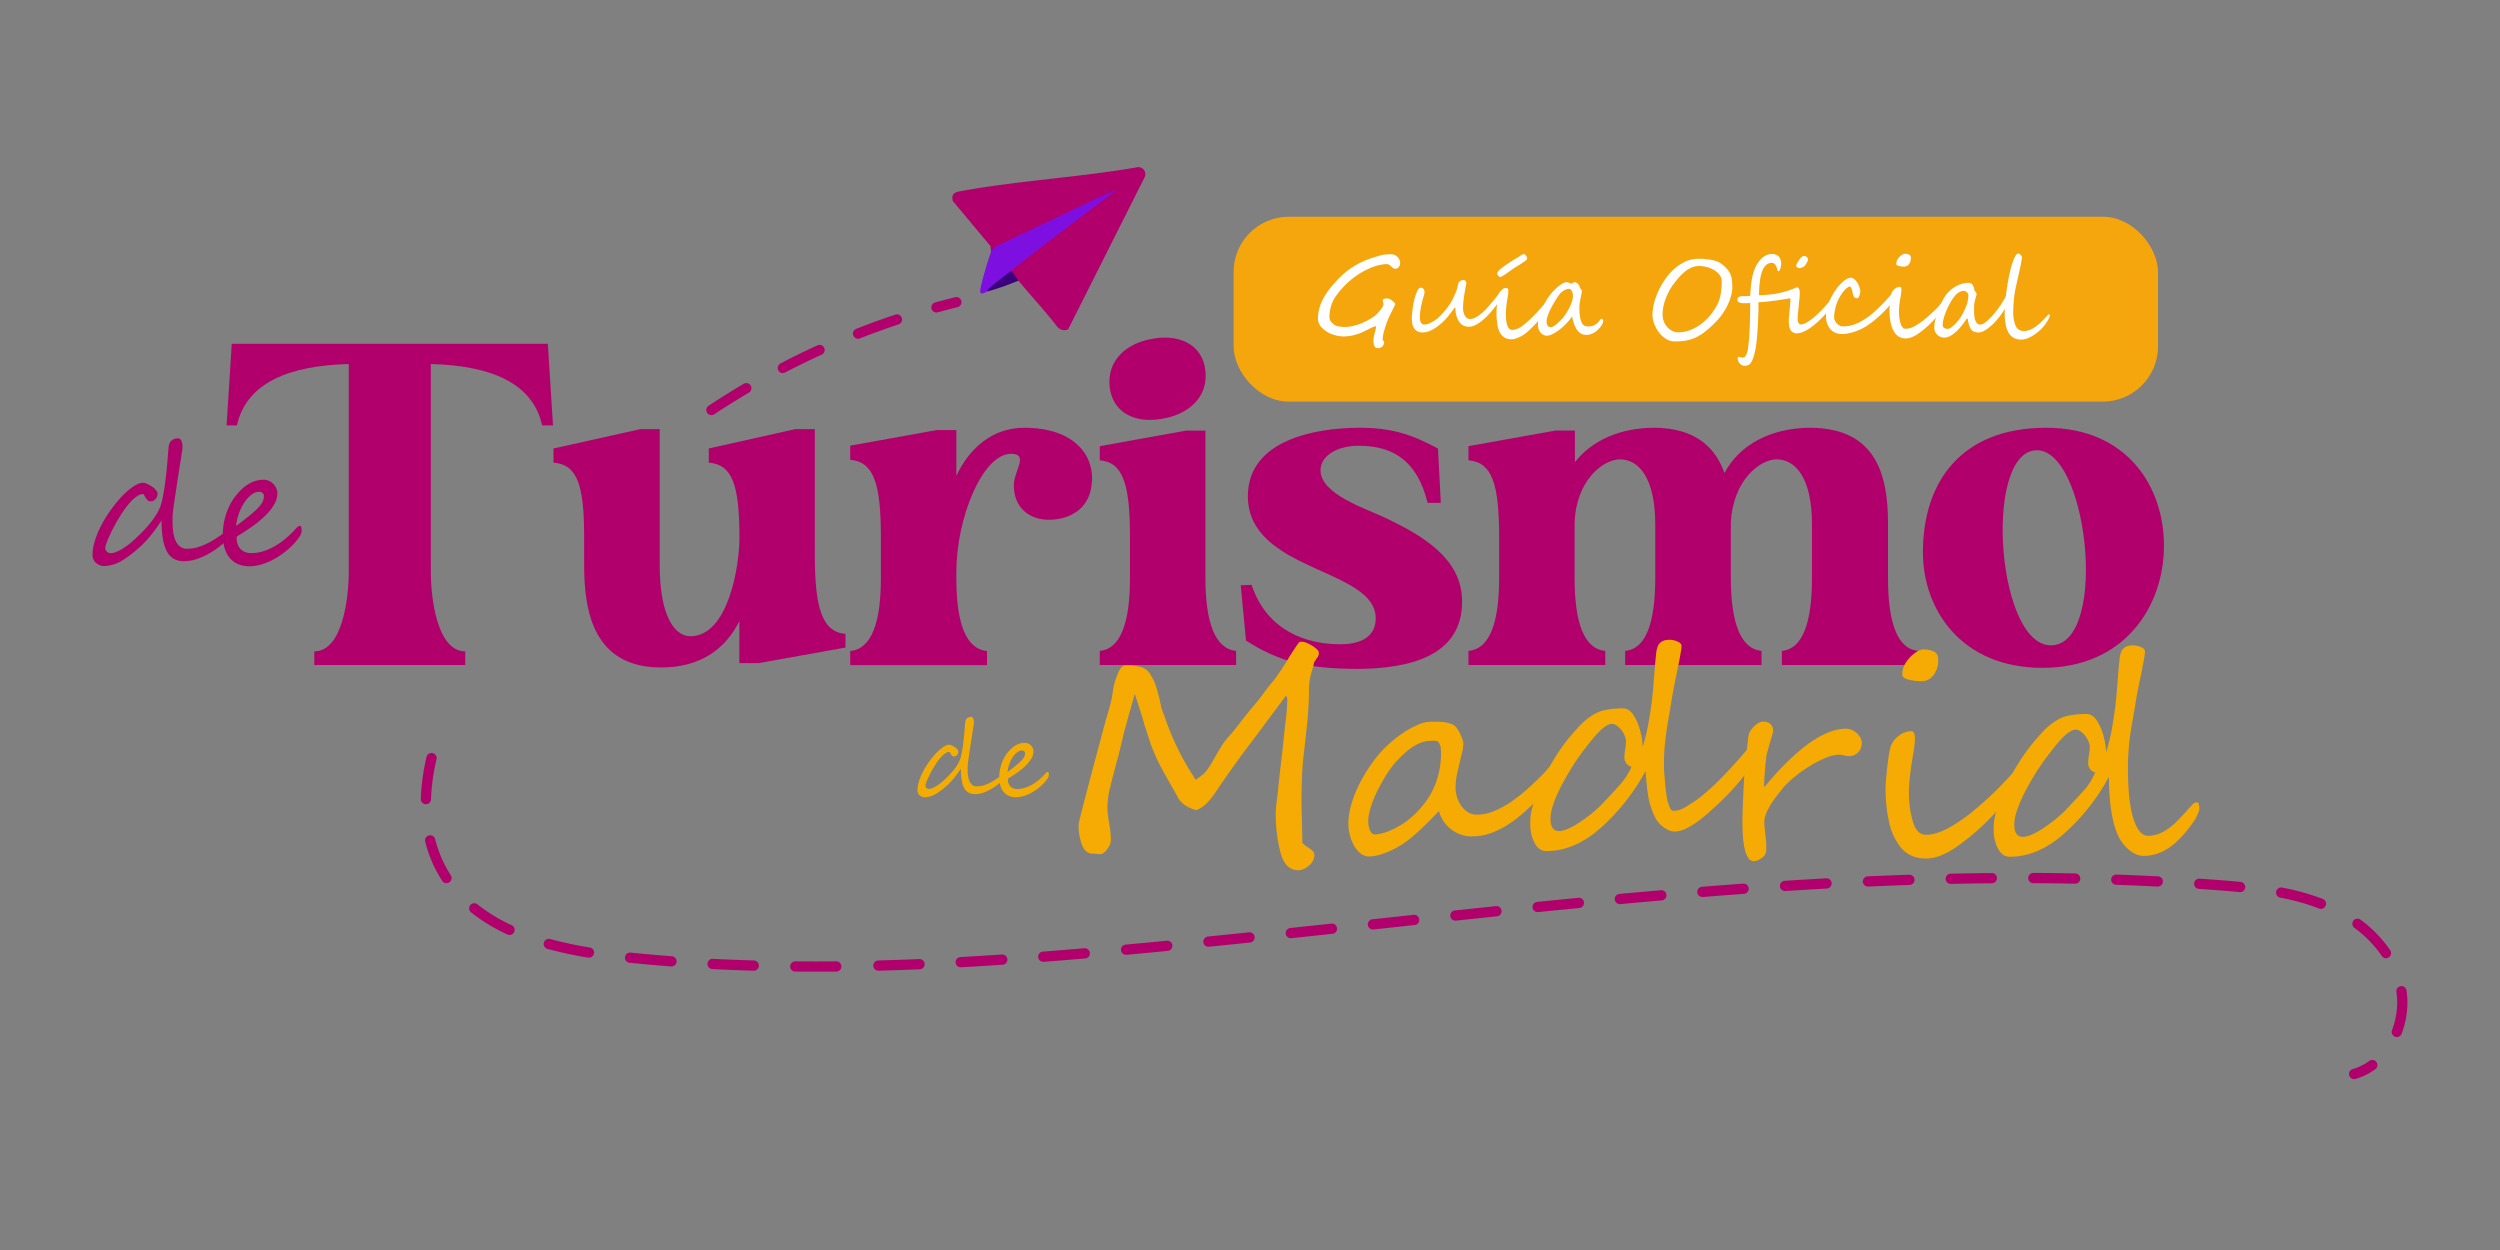 <svg xmlns="http://www.w3.org/2000/svg" id="Capa_1" data-name="Capa 1" viewBox="0 0 1080 540"><rect x="0" y="0" width="1080" height="540" fill="#808080" stroke="none"/><defs><style>.cls-1{fill:#b1006c;}.cls-2{fill:#f5a60d;}.cls-3{fill:#fff;}.cls-4{fill:#f5ab03;}.cls-5{fill:#f2ac04;}.cls-6{fill:#7d10e1;}.cls-7{fill:#3c007c;}</style></defs><path class="cls-1" d="M100.12,148.51H236.66l2.24,35.26h-4.69c-4.08-18.55-22.62-25.88-48.09-26.5v89.87c0,10.4,2.44,34.24,14.87,34.24v5.91H135.78v-5.91c12.43,0,14.88-23.84,14.88-34.24V157.27c-25.48.62-44.22,7.95-48.3,26.5H97.88Z"></path><path class="cls-1" d="M252.35,244.29V231.86c0-22.62-3.06-31.18-13.25-32v-6.12l37.5-8.35H285v58.89c0,20.79,5.91,30.57,13.24,30.57,16.51,0,21.2-30.77,21.2-42.39,0-23-3.06-31.79-13.25-32.6v-6.12l37.29-8.35H352v54.2c0,22.83,3.06,33.43,13.25,34.24v5.91l-37.5,6.73H319.4V268.34c-6.12,12.23-17.12,20.17-34.24,20C256.83,288.11,252.35,264.87,252.35,244.29Z"></path><path class="cls-1" d="M442.49,184.79c22.21,0,30.57,12.63,29.14,24.25-1,11.2-10,15.28-17.73,15.48-8.36.41-16.3-4.68-15.9-15.48.21-5.71,6.52-13-1.22-13-12.23,0-23.64,27.51-23.64,51.15v2.65c0,18.75,3.87,30.57,13.25,31.39v6.11h-59.1v-6.11c9.37-.82,13.25-12.64,13.25-31.39V231.86c0-22.82-3.06-32.4-13.25-33.22v-6.11l37.29-6.73h8.56v19.77C418.64,193.75,428.63,184.79,442.49,184.79Z"></path><path class="cls-1" d="M534,281.18v6.11h-58.9v-6.11c9.17-.82,13.05-12.64,13.05-31.39V231.86c0-22.82-3.06-32.2-13.05-33v-6.12l37.3-6.72h8.35v63.78C520.74,268.54,524.82,280.36,534,281.18ZM479.37,167.06c-1.22-11.62,7.54-19,18.95-20.79,11.42-2,21.4,2.85,22.42,14.06,1.22,11.21-7.33,18.75-18.75,20.58C490.58,183,480.6,178.47,479.37,167.06Z"></path><path class="cls-1" d="M594.31,267.12c0-21.81-55.23-20-55.23-52.79,0-24.45,29.55-29.54,48.3-29.54,14.47,0,23.23,3.26,33.83,9l1.22,23.44h-5.71c-4.48-18.34-15.07-24.66-29.75-24.66-9,0-16.5,4.07-16.5,10.6,0,10.39,19.56,16.5,28.53,20.78,16.09,7.75,32,17.32,32.6,34.85.82,25.68-24.86,30-44.83,30.16-22.62,0-34.85-3.46-48.5-12.23L536,252.85l4.68-.2c6.73,20.17,24,25.67,38.31,25.67C590.84,278.32,594.31,272.82,594.31,267.12Z"></path><path class="cls-1" d="M782.2,184.79c28.53.2,33.42,20.78,33.42,41.36v23.64c0,18.75,3.87,30.57,13,31.39v6.11H769.77v-6.11c9.17-.82,13-12.64,13-31.39V226.56c0-20.78-7.54-28.12-15.28-28.12-7.14,0-18.95,9-19.77,27.51v23.84c0,18.75,4.08,30.57,13.25,31.39v6.11h-58.9v-6.11c9.17-.82,13-12.64,13-31.39V226.56c0-20.78-7.54-28.12-15.28-28.12-7.13,0-19,9-19.56,27.51v23.84c0,18.75,3.87,30.57,13.24,31.39v6.11h-59.1v-6.11c9.38-.82,13.25-12.64,13.25-31.39V231.86c0-22.82-3.06-32.2-13.25-33v-6.12L672,186h8.36v13.65c7.33-9.37,19.56-14.87,34.44-14.87,17.73.2,26.29,8.55,30.16,19.56C751.43,192.12,765.08,184.79,782.2,184.79Z"></path><path class="cls-1" d="M934.84,235.73c0,25.88-16.71,52.78-52.58,52.78-34.64,0-51.56-24.86-51.56-49.92,0-30.57,16.71-53.8,53.19-53.8C918.94,184.79,934.84,210.26,934.84,235.73ZM879,194.57c-22.42,2.24-16.1,86.61,8,84.16S901.62,192.12,879,194.57Z"></path><rect class="cls-2" x="532.92" y="93.63" width="399.34" height="79.87" rx="23.85"></rect><path class="cls-3" d="M604.85,113.57a2.84,2.84,0,0,1-.57,1.79,2,2,0,0,1-1.63.74,1.46,1.46,0,0,1-.88-.37c-.32-.24-.62-.48-.88-.71a4.15,4.15,0,0,0-.87-.66,2.12,2.12,0,0,0-1.08-.28,20.22,20.22,0,0,0-7.43,1.92,31.49,31.49,0,0,0-4.24,2.24,39.7,39.7,0,0,0-3.87,2.83,31.75,31.75,0,0,0-3.59,3.48,35.51,35.51,0,0,0-3,3.81,13.63,13.63,0,0,0-1.88,4.14,18.32,18.32,0,0,0-.63,4.67,3.4,3.4,0,0,0,1.1,2.25,5.17,5.17,0,0,0,2.27,1.45,14.57,14.57,0,0,0,6.57,0,22.93,22.93,0,0,0,3.37-1,29.65,29.65,0,0,0,3.28-1.53,25.83,25.83,0,0,0,2.91-1.79c.31-.25.64-.54,1-.88a11.52,11.52,0,0,0,1.06-1.18,13.91,13.91,0,0,0,1-1.27,7,7,0,0,0,.62-1.1,1,1,0,0,0,.17-.61,3.11,3.11,0,0,0-.16-.88,3.23,3.23,0,0,1-.15-.85c0-.58.71-.87,2.11-.87a4,4,0,0,1,2,1c.88.66,1.31,1.17,1.31,1.53,0,.05-.48,1-1.45,3-.48,1-.86,1.71-1.11,2.25s-.41.85-.46,1c-.27.61-.53,1.29-.8,2.05s-.53,1.6-.79,2.52a16.32,16.32,0,0,0-.82,4,.78.78,0,0,0,0,.5,2.73,2.73,0,0,0,.24.45,2.45,2.45,0,0,0,.26.35.59.59,0,0,1,.13.2,2.75,2.75,0,0,1-.2,1,3,3,0,0,1-.54.84,2.4,2.4,0,0,1-.82.58,2.59,2.59,0,0,1-1,.21,1.67,1.67,0,0,1-1.64-.83,5,5,0,0,1-.42-2.24,5.85,5.85,0,0,1,0-.73c0-.23.05-.47.08-.7.09-.48.21-1,.35-1.62l.21-.78c.06-.23.11-.42.14-.58a9,9,0,0,0,.33-1.78c0-.15,0-.23-.09-.23a12.5,12.5,0,0,0-3.07,1.29l-2.1,1-1.07.5a20.37,20.37,0,0,1-7.69,1.66,14.27,14.27,0,0,1-4.9-.94,11.87,11.87,0,0,1-4.4-2.74,5.74,5.74,0,0,1-1.78-4.17q0-6.94,6.4-14.37a49.2,49.2,0,0,1,5.48-5.51,34.89,34.89,0,0,1,6.42-4.12c.41-.22.87-.44,1.38-.67s1.09-.46,1.72-.69c1.26-.49,2.52-.91,3.77-1.27A23.67,23.67,0,0,1,598,110a24.6,24.6,0,0,1,3-.14,3.59,3.59,0,0,1,1.43.27,4.12,4.12,0,0,1,1.24.82,4.34,4.34,0,0,1,.87,1.21A3,3,0,0,1,604.85,113.57Z"></path><path class="cls-3" d="M650.55,124.86a1.2,1.2,0,0,1-.14.54c-.57,1.14-1.25,2.32-2,3.54s-1.59,2.42-2.49,3.59a41.06,41.06,0,0,1-2.8,3.31,28.47,28.47,0,0,1-2.93,2.75,14.81,14.81,0,0,1-2.88,1.87,6.12,6.12,0,0,1-2.66.69,5,5,0,0,1-4.25-2.06,10.48,10.48,0,0,1-1.63-6.09l-.31-.12a11.33,11.33,0,0,0-.76,1q-.53.72-1.26,1.68c-.5.63-1,1.29-1.65,2a20.54,20.54,0,0,1-1.86,1.87l-1.42,1.18a15.47,15.47,0,0,1-1.87,1.34,13.94,13.94,0,0,1-2.29,1.13,8.5,8.5,0,0,1-2.62.55,4.67,4.67,0,0,1-2.63-.64,4.14,4.14,0,0,1-1.45-1.61,6.25,6.25,0,0,1-.62-2.18,20.68,20.68,0,0,1-.13-2.32c0-.1,0-.33.05-.71s.07-.84.14-1.42.14-1.2.24-1.9.23-1.42.38-2.15.32-1.44.51-2.16a14.77,14.77,0,0,1,.69-1.95c.15-.33.27-.64.39-.92a3.59,3.59,0,0,1,.38-.71,1.69,1.69,0,0,1,.45-.47,1.31,1.31,0,0,1,.64-.2,1.47,1.47,0,0,1,1.29.67,2.28,2.28,0,0,1,.27.64,3.43,3.43,0,0,1,.08.71,6.21,6.21,0,0,1-.32,1.38c-.21.69-.44,1.52-.69,2.51s-.48,2.08-.69,3.29a21.92,21.92,0,0,0-.32,3.76,6.05,6.05,0,0,0,.07.88,3.43,3.43,0,0,0,.28,1,2.24,2.24,0,0,0,.58.77,1.35,1.35,0,0,0,1,.32,5.93,5.93,0,0,0,1.64-.34,9.86,9.86,0,0,0,1.67-.75,13.71,13.71,0,0,0,1.61-1,16.9,16.9,0,0,0,1.41-1.18c.45-.43.93-.91,1.44-1.47s1-1.13,1.48-1.73.94-1.2,1.36-1.8a16.44,16.44,0,0,0,1.06-1.64q.21-.39.6-1.17c.25-.51.51-1.06.77-1.64s.49-1.12.7-1.64a8.94,8.94,0,0,0,.41-1.17c.07-.24.12-.46.16-.66s.08-.4.12-.6l.17-.62c.06-.22.14-.47.23-.75a1.29,1.29,0,0,1,.27-.36,3,3,0,0,1,.48-.36,3.47,3.47,0,0,1,.59-.27,1.8,1.8,0,0,1,.59-.11,1.23,1.23,0,0,1,1,.4,1.65,1.65,0,0,1,.39,1s0,.2-.11.54l-.27,1.36c-.11.56-.22,1.21-.34,1.92s-.23,1.46-.34,2.22-.2,1.5-.27,2.23-.1,1.38-.1,2a7.4,7.4,0,0,0,.83,3.84,2.5,2.5,0,0,0,2.19,1.34,5.16,5.16,0,0,0,2.45-.69,15.22,15.22,0,0,0,2.58-1.81,27.46,27.46,0,0,0,2.55-2.52c.84-.93,1.64-1.86,2.41-2.79s1.47-1.82,2.13-2.66,1.23-1.56,1.71-2.14.87-.77,1.15-.77a.52.52,0,0,1,.42.19A.63.63,0,0,1,650.55,124.86Z"></path><path class="cls-3" d="M671.39,128.26a3.61,3.61,0,0,1-.46,1.51,21.6,21.6,0,0,1-1.32,2.34c-.56.87-1.22,1.8-2,2.78s-1.53,2-2.34,2.91c-.42.49-.88,1-1.37,1.54s-1,1.07-1.55,1.61-1.08,1.07-1.63,1.59-1.09,1-1.62,1.43a12.56,12.56,0,0,1-1.48,1,14.23,14.23,0,0,1-1.65.84,10.31,10.31,0,0,1-1.61.56,5.56,5.56,0,0,1-1.42.2,5.48,5.48,0,0,1-3.14-.84,5.85,5.85,0,0,1-2-2.36,11.78,11.78,0,0,1-1-3.59,32.27,32.27,0,0,1-.3-4.57c0-.21,0-.47,0-.78s0-.66.05-1,0-.79.08-1.21.07-.84.12-1.26c.1-.85.19-1.57.28-2.18a13.23,13.23,0,0,1,.31-1.48,3.85,3.85,0,0,1,1.38-1.92,3.55,3.55,0,0,1,2.25-.87q.63,0,.63,1.2a12.32,12.32,0,0,1-.15,1.8c-.1.67-.21,1.34-.32,2-.2,1.24-.35,2.34-.44,3.32s-.14,1.82-.14,2.54c0,.33,0,.73,0,1.21s0,1,.09,1.51a15.21,15.21,0,0,0,.26,1.6,7.15,7.15,0,0,0,.48,1.44,3.19,3.19,0,0,0,.76,1,1.67,1.67,0,0,0,1.14.4,5.78,5.78,0,0,0,2.06-.46,9.14,9.14,0,0,0,2.25-1.23q1.29-1,2.55-2.1c.83-.75,1.64-1.53,2.41-2.32s1.5-1.56,2.19-2.33,1.31-1.48,1.88-2.13l1-1.19c.34-.41.66-.82,1-1.21l.88-1.13.72-.93a1.2,1.2,0,0,1,.08-.15,2.39,2.39,0,0,1,.13-.21.61.61,0,0,1,.14-.17.12.12,0,0,1,.14,0c.22,0,.38.17.49.51A2.2,2.2,0,0,1,671.39,128.26Zm-11.65-16.62a1.3,1.3,0,0,1-.4.73,4.53,4.53,0,0,1-.83.62L657,114l-1.78,1.12c-.62.38-1.15.72-1.58,1l-2.08,1.47c-.68.49-1.37,1-2.07,1.39l-.2.13-.39.23-.4.23a1,1,0,0,1-.21.11,1.16,1.16,0,0,1-.57-.15,1.74,1.74,0,0,1-.47-.38,1.86,1.86,0,0,1-.32-.5,1.39,1.39,0,0,1-.12-.54c0-.67,1-1.71,3-3.12A61.92,61.92,0,0,1,655,111.6c.53-.3,1-.55,1.24-.74s.57-.38.8-.55a2.81,2.81,0,0,1,.68-.4,1.69,1.69,0,0,1,.68-.14.69.69,0,0,1,.32.16,3,3,0,0,1,.44.44,3.35,3.35,0,0,1,.39.59A1.51,1.51,0,0,1,659.74,111.64Z"></path><path class="cls-3" d="M692.58,138.55a2.94,2.94,0,0,1-.15.86,3.8,3.8,0,0,1-.48,1,9.2,9.2,0,0,1-1.12,1.49,9.67,9.67,0,0,1-1.54,1.38,8.65,8.65,0,0,1-1.87,1,5.5,5.5,0,0,1-2.08.4,4.53,4.53,0,0,1-2.43-.63,6,6,0,0,1-1.76-1.73,10.14,10.14,0,0,1-1.21-2.54,21.87,21.87,0,0,1-.79-3.07,24,24,0,0,1-2.45,3,28.87,28.87,0,0,1-2.93,2.66,18.43,18.43,0,0,1-3,1.92,5.91,5.91,0,0,1-2.59.74,3,3,0,0,1-1.44-.38,4.17,4.17,0,0,1-1.22-1,4.81,4.81,0,0,1-.83-1.45,5,5,0,0,1-.3-1.73,13.26,13.26,0,0,1,.15-1.93,13.44,13.44,0,0,1,.52-2.16,26.75,26.75,0,0,1,.93-2.52c.39-.91.86-1.9,1.42-3a21.46,21.46,0,0,1,2.23-3.46,25.37,25.37,0,0,1,2.62-2.86,14.85,14.85,0,0,1,2.55-1.94,4.12,4.12,0,0,1,1.95-.72,1.33,1.33,0,0,1,.48.1l.57.2.56.18a1.43,1.43,0,0,0,.46.08.85.85,0,0,0,.37-.08,3.14,3.14,0,0,0,.37-.18l.38-.2a.77.77,0,0,1,.38-.1,1.27,1.27,0,0,1,.6.19,3.34,3.34,0,0,1,1.18,1.15,2.71,2.71,0,0,1,.32.73,1.84,1.84,0,0,0,.25.62,3.65,3.65,0,0,0,.31.36,1.53,1.53,0,0,1,.25.39,1.7,1.7,0,0,1,.11.69,6.29,6.29,0,0,1-.17,1c-.1.5-.23,1.08-.36,1.75s-.25,1.35-.36,2.07a13.22,13.22,0,0,0-.17,2,24,24,0,0,0,.29,4.1,8.28,8.28,0,0,0,.77,2.52,2.88,2.88,0,0,0,1.16,1.28A3,3,0,0,0,686,141a6.07,6.07,0,0,0,2.91-.61,6.13,6.13,0,0,0,2-1.8l.45-.59a.5.5,0,0,1,.37-.26.86.86,0,0,1,.6.26A.74.74,0,0,1,692.58,138.55Zm-13.1-10.45a4.63,4.63,0,0,0-.53-2.53,1.47,1.47,0,0,0-1.21-.78,3.56,3.56,0,0,0-1.18.22,6.11,6.11,0,0,0-1.14.58,6.79,6.79,0,0,0-1,.77,5.83,5.83,0,0,0-.73.82c-.37.5-.77,1.07-1.18,1.71s-.83,1.32-1.24,2-.81,1.42-1.19,2.16-.7,1.45-1,2.14a18.41,18.41,0,0,0-.7,2,6.65,6.65,0,0,0-.25,1.7,3.27,3.27,0,0,0,.42,1.77,1.72,1.72,0,0,0,1.59.67,2.51,2.51,0,0,0,1.17-.5,15.91,15.91,0,0,0,1.66-1.28c.58-.52,1.16-1.08,1.72-1.68a13,13,0,0,0,1.38-1.72c.39-.58.79-1.21,1.19-1.9s.76-1.39,1.09-2.11a16.19,16.19,0,0,0,.79-2.12A6.67,6.67,0,0,0,679.48,128.1Z"></path><path class="cls-3" d="M748.36,124.09a14.22,14.22,0,0,1-.45,3.36,22.82,22.82,0,0,1-1.33,3.78,27.81,27.81,0,0,1-2.13,3.85,25.31,25.31,0,0,1-2.86,3.59,48.21,48.21,0,0,1-4.7,4.38,21.7,21.7,0,0,1-4.24,2.7,17.35,17.35,0,0,1-4.3,1.37,28,28,0,0,1-4.85.38,6.61,6.61,0,0,1-2.57-.5,9.42,9.42,0,0,1-2.3-1.36,11.46,11.46,0,0,1-1.93-2,14.45,14.45,0,0,1-1.49-2.42,13.13,13.13,0,0,1-1-2.6,10.29,10.29,0,0,1-.34-2.58,21.09,21.09,0,0,1,.65-4.92,30.76,30.76,0,0,1,1.89-5.37,33.63,33.63,0,0,1,3-5.21,24.91,24.91,0,0,1,3.94-4.46,19.17,19.17,0,0,1,4.74-3.1,13,13,0,0,1,5.43-1.17h1.27c.5,0,1,0,1.64.08s1.22.11,1.87.2a15.83,15.83,0,0,1,1.94.38,13.38,13.38,0,0,1,1.82.6,7.29,7.29,0,0,1,1.56.88,15.34,15.34,0,0,1,2.58,2.38,8.52,8.52,0,0,1,2,4.85C748.32,122.08,748.36,123,748.36,124.09ZM734,114.92a8,8,0,0,0-3.24.66,12.38,12.38,0,0,0-2.85,1.74,19.85,19.85,0,0,0-2.52,2.43c-.79.91-1.54,1.83-2.26,2.77a22.62,22.62,0,0,0-1.84,2.8,25.35,25.35,0,0,0-1.56,3.28,22.89,22.89,0,0,0-1.09,3.56,16.45,16.45,0,0,0-.41,3.67,8.15,8.15,0,0,0,.58,3.15,7.88,7.88,0,0,0,1.54,2.43A6.85,6.85,0,0,0,722.5,143a6,6,0,0,0,2.54.56,13.76,13.76,0,0,0,3.79-.52,17.44,17.44,0,0,0,3.52-1.46,20,20,0,0,0,3.19-2.15,25,25,0,0,0,2.78-2.66,24.2,24.2,0,0,0,2.27-3,24.85,24.85,0,0,0,1.7-3.07,12.18,12.18,0,0,0,.6-1.69,19.74,19.74,0,0,0,.45-2c.11-.71.21-1.42.28-2.14s.11-1.4.13-2,0-1.21,0-1.71a4.82,4.82,0,0,0-.2-1.17,5.52,5.52,0,0,0-1-1.6,7.94,7.94,0,0,0-1.93-1.63,11.85,11.85,0,0,0-2.84-1.27A12.86,12.86,0,0,0,734,114.92Z"></path><path class="cls-3" d="M793,129.32a2.43,2.43,0,0,1-.29,1,11.34,11.34,0,0,1-.71,1.23c-.27.42-.55.82-.83,1.18l-.65.86c-.58.69-1.23,1.42-2,2.2s-1.48,1.56-2.28,2.33-1.64,1.52-2.5,2.22a25.11,25.11,0,0,1-2.59,1.87,14.37,14.37,0,0,1-2.56,1.3,6.4,6.4,0,0,1-2.37.49,3,3,0,0,1-2.83-1.69,5.07,5.07,0,0,1-.51-1.74,14.89,14.89,0,0,1-.13-2c0-.34,0-.91.1-1.71s.15-1.64.24-2.54.16-1.75.23-2.54.11-1.37.11-1.71a6.07,6.07,0,0,0,0-.71c0-.17,0-.34-.08-.51l-3.26.54c-1.19.18-2.39.36-3.61.52s-2.42.31-3.6.42-2.25.2-3.22.25c0,.36,0,.81,0,1.34s0,1.11,0,1.73,0,1.28-.07,2,0,1.35-.08,2q-.13,3.41-.36,6.45t-.59,5.57a29.05,29.05,0,0,1-1,4.41,9.51,9.51,0,0,1-1.45,3,1.77,1.77,0,0,1-.43.38,4,4,0,0,1-.58.31,4.21,4.21,0,0,1-.63.2,3.46,3.46,0,0,1-.61.07,2.91,2.91,0,0,1-2.3-1,3.66,3.66,0,0,1-.87-2.46c0-.27.18-.4.52-.4a2.53,2.53,0,0,1,.78.15,2.55,2.55,0,0,0,.72.15,1.52,1.52,0,0,0,1.28-.64,5.15,5.15,0,0,0,.76-1.54,10.27,10.27,0,0,0,.4-1.81c.08-.62.14-1.12.19-1.49.29-2.8.49-5.69.58-8.66s.15-6.13.17-9.46l-1,.1a3.1,3.1,0,0,1-.49,0H753a5.91,5.91,0,0,1-.79-.07,3.46,3.46,0,0,1-.81-.24,1.86,1.86,0,0,1-.62-.43,1,1,0,0,1-.24-.67,2.28,2.28,0,0,1,.11-.75,1,1,0,0,1,.46-.49A2.57,2.57,0,0,1,752,128a10.61,10.61,0,0,1,1.52-.08c.44,0,.87,0,1.3,0a8.33,8.33,0,0,0,1.3-.14c0-.69,0-1.41.1-2.18s.11-1.55.21-2.35.2-1.62.34-2.43a21.16,21.16,0,0,1,.52-2.39,17.74,17.74,0,0,1,1.52-3.87,12.2,12.2,0,0,1,2-2.7,7.46,7.46,0,0,1,2.21-1.6,5.36,5.36,0,0,1,2.25-.53,4.28,4.28,0,0,1,3.07,1,4.39,4.39,0,0,1,1.1,3.31,6,6,0,0,1-.1,1,5.76,5.76,0,0,1-.3,1.19,2.24,2.24,0,0,1-.41.78.57.57,0,0,1-.39.2q-.21,0-.51-1.08a8.23,8.23,0,0,0-.37-1,4.27,4.27,0,0,0-.46-.82,2,2,0,0,0-.65-.55,1.92,1.92,0,0,0-.89-.2,3.45,3.45,0,0,0-2.4.93,6.89,6.89,0,0,0-1.7,2.69,19.17,19.17,0,0,0-1,4.37,46.12,46.12,0,0,0-.34,6c.53,0,1.11,0,1.74-.08l2-.14c.67-.06,1.35-.13,2-.21s1.31-.19,1.92-.32a40.56,40.56,0,0,0,4.11-1,31.08,31.08,0,0,0,3.58-1.29,4.62,4.62,0,0,0,.54-.26,1.08,1.08,0,0,1,.54-.11,1,1,0,0,1,.78.55,3.18,3.18,0,0,1,.34,1.67c0,.94,0,1.9-.14,2.87s-.19,2-.29,2.92-.2,1.93-.3,2.87-.14,1.86-.14,2.73a6,6,0,0,0,.07.85,3,3,0,0,0,.23.77,1.48,1.48,0,0,0,.39.56,1,1,0,0,0,.63.21,4.52,4.52,0,0,0,1.86-.46,13.29,13.29,0,0,0,2.07-1.22,22.71,22.71,0,0,0,2.1-1.68c.7-.62,1.35-1.23,2-1.83s1.17-1.17,1.65-1.7.88-1,1.17-1.29c.49-.54.91-1,1.28-1.51l1-1.2a8.11,8.11,0,0,1,.71-.8.78.78,0,0,1,.5-.28.74.74,0,0,1,.68.34A1.64,1.64,0,0,1,793,129.32ZM781,112a2.18,2.18,0,0,1,0,.43,2,2,0,0,1-.2.54,7.4,7.4,0,0,1-.43.77c-.19.31-.43.7-.73,1.16l-.46.29c-.19.1-.39.21-.6.3s-.42.17-.61.23a1.51,1.51,0,0,1-.48.1,1.73,1.73,0,0,1-1.6-.92,3.43,3.43,0,0,1,.31-.85,9.29,9.29,0,0,1,.53-1,10.18,10.18,0,0,1,.62-.94,6.32,6.32,0,0,1,.61-.73,2.1,2.1,0,0,1,1.38-.82,1.67,1.67,0,0,1,.61.13,2.51,2.51,0,0,1,.55.33,1.84,1.84,0,0,1,.4.44A1,1,0,0,1,781,112Z"></path><path class="cls-3" d="M819.87,126.32a2.12,2.12,0,0,1-.07.51,5.34,5.34,0,0,1-.18.62c-.08.21-.16.42-.25.61a2.07,2.07,0,0,1-.27.46q-1.22,1.64-2.71,3.36t-3.17,3.38q-1.69,1.65-3.54,3.15a40.61,40.61,0,0,1-3.77,2.72,24.1,24.1,0,0,1-2.28,1.21,26.62,26.62,0,0,1-2.58,1,21.42,21.42,0,0,1-2.7.7,14.75,14.75,0,0,1-2.69.26,6.68,6.68,0,0,1-2.9-.6,6.19,6.19,0,0,1-2.14-1.63,7.18,7.18,0,0,1-1.32-2.4,9,9,0,0,1-.46-2.9v-.11a15.74,15.74,0,0,1,1.33-6.24,30.9,30.9,0,0,1,3.52-6.14c.33-.39.72-.84,1.18-1.34a14.77,14.77,0,0,1,1.45-1.4,8.13,8.13,0,0,1,1.62-1.1,3.49,3.49,0,0,1,1.66-.45,1.91,1.91,0,0,1,1,.31,3.93,3.93,0,0,1,1,.8,7.54,7.54,0,0,1,.82,1.14,9.85,9.85,0,0,1,.65,1.3,9.3,9.3,0,0,1,.42,1.3,5,5,0,0,1,.15,1.13,4.12,4.12,0,0,1-.09.7,6,6,0,0,1-.28,1,3.45,3.45,0,0,1-.46.83.74.74,0,0,1-.6.35,1.41,1.41,0,0,1-.79-.2,1.73,1.73,0,0,1-.54-.5,2.45,2.45,0,0,1-.33-.69,5.57,5.57,0,0,1-.17-.74,8.2,8.2,0,0,0-.54-2.09c-.23-.54-.48-.82-.75-.82a1.9,1.9,0,0,0-1,.43,8.52,8.52,0,0,0-1.22,1.11,15.28,15.28,0,0,0-1.25,1.58,20.48,20.48,0,0,0-1.11,1.81,13.49,13.49,0,0,0-.87,1.9,19.37,19.37,0,0,0-.68,2.16,22.58,22.58,0,0,0-.45,2.23,15.61,15.61,0,0,0-.16,2.07,3.21,3.21,0,0,0,.33,1.38,5,5,0,0,0,.85,1.25,4.59,4.59,0,0,0,1.2.91,2.86,2.86,0,0,0,1.37.36,15.19,15.19,0,0,0,2.83-.26,16.6,16.6,0,0,0,2.61-.75,19.4,19.4,0,0,0,2.48-1.19q1.23-.69,2.46-1.53a33.35,33.35,0,0,0,3.34-2.64c1.07-1,2.07-1.91,3-2.86s1.76-1.84,2.51-2.69,1.38-1.58,1.88-2.17c.25-.28.46-.53.63-.74a2.92,2.92,0,0,1,.49-.5,1.77,1.77,0,0,1,.46-.28,1.15,1.15,0,0,1,.5-.1c.11,0,.24.12.4.36A1.29,1.29,0,0,1,819.87,126.32Z"></path><path class="cls-3" d="M840.83,130.56a2.79,2.79,0,0,1-.44,1.33,14.74,14.74,0,0,1-1.24,1.91c-.52.72-1.13,1.48-1.83,2.29s-1.42,1.63-2.19,2.44-1.8,1.84-2.77,2.7-2,1.71-3.13,2.52q-3.29,2.44-5.86,2.44a5.4,5.4,0,0,1-4.41-1.9,10.45,10.45,0,0,1-2.13-4.64,26.73,26.73,0,0,1-.57-5.55c0-.8.1-2,.29-3.73.09-.84.18-1.57.28-2.18a11.51,11.51,0,0,1,.3-1.48,3.81,3.81,0,0,1,1.39-1.92,3.49,3.49,0,0,1,2.24-.86c.43,0,.64.39.64,1.19a12.56,12.56,0,0,1-.15,1.81c-.11.67-.21,1.33-.32,2-.2,1.23-.35,2.34-.45,3.31s-.14,1.83-.14,2.55a18.05,18.05,0,0,0,.66,4.78q.66,2.46,2.37,2.46a8.58,8.58,0,0,0,4-1.27c.76-.43,1.53-.92,2.3-1.45a27.33,27.33,0,0,0,2.29-1.78q1.17-1,2.25-2c.72-.67,1.42-1.35,2.11-2s1.31-1.36,1.85-2,1-1.17,1.43-1.69l.09-.15a2.25,2.25,0,0,1,.12-.21l.14-.18a.15.15,0,0,1,.15,0c.21,0,.38.17.49.51A2.15,2.15,0,0,1,840.83,130.56ZM825.48,111.5a4.23,4.23,0,0,1-.8,2.6,2.62,2.62,0,0,1-2.27,1.08,8.67,8.67,0,0,1-2.09-.28c-.75-.19-1.13-.49-1.13-.91a3.77,3.77,0,0,1,.72-2.19,6,6,0,0,1,1.72-1.7,2.76,2.76,0,0,1,1.06-.47,4.73,4.73,0,0,1,2.06.36A1.53,1.53,0,0,1,825.48,111.5Z"></path><path class="cls-3" d="M869.38,126.29a6.15,6.15,0,0,1-.34,1.17c-.23.65-.56,1.42-1,2.34s-.95,1.91-1.57,3a34.36,34.36,0,0,1-4.86,6.54,23.79,23.79,0,0,1-2.64,2.38,12.25,12.25,0,0,1-2.31,1.43,4.53,4.53,0,0,1-1.83.48,4.94,4.94,0,0,1-2.08-.37,3.17,3.17,0,0,1-1.31-1.1,5.89,5.89,0,0,1-.84-1.87c-.21-.76-.41-1.66-.62-2.69h-.33c-.65,1-1.37,2-2.14,3a23.55,23.55,0,0,1-2.41,2.62,12.87,12.87,0,0,1-2.58,1.89,5.5,5.5,0,0,1-2.62.73,4.74,4.74,0,0,1-1.43-.25,4.13,4.13,0,0,1-1.38-.78,4.34,4.34,0,0,1-1.48-3.38,12.74,12.74,0,0,1,.26-2.36,25.55,25.55,0,0,1,.71-2.76q.43-1.44,1-2.91c.38-1,.78-1.9,1.21-2.77a27.09,27.09,0,0,1,1.31-2.38,9.14,9.14,0,0,1,1.26-1.7A17.92,17.92,0,0,1,843,125a15,15,0,0,1,2.1-1.4,14.22,14.22,0,0,1,2.46-1,9.38,9.38,0,0,1,2.77-.41,2.08,2.08,0,0,1,1.76.77,5,5,0,0,1,.82,2.3.65.65,0,0,0,.17.33l.33.42c.12.16.22.32.32.48a1.09,1.09,0,0,1,.14.51,3.29,3.29,0,0,1-.17.92c-.11.37-.23.79-.36,1.25s-.25,1-.36,1.5a8.45,8.45,0,0,0-.17,1.7c0,.81,0,1.68,0,2.6a12.44,12.44,0,0,0,.27,2.54,4.72,4.72,0,0,0,.82,1.93,1.94,1.94,0,0,0,1.67.78,2.77,2.77,0,0,0,1.35-.47,11.76,11.76,0,0,0,1.73-1.31,25.58,25.58,0,0,0,2-2c.69-.78,1.41-1.64,2.14-2.58a29.59,29.59,0,0,0,2.2-3.2c.63-1.05,1.18-2,1.64-2.81s.87-1.48,1.2-2,.61-.76.84-.76h0a.57.57,0,0,1,.51.23,1.08,1.08,0,0,1,.12.54V126A2.46,2.46,0,0,1,869.38,126.29Zm-19.06,1.08a1.12,1.12,0,0,0-.17-.53,3.25,3.25,0,0,0-.45-.56,3,3,0,0,0-.6-.46,1.28,1.28,0,0,0-.61-.18,3.66,3.66,0,0,0-1.34.23,5.53,5.53,0,0,0-1.16.6,6.12,6.12,0,0,0-1,.83,8.47,8.47,0,0,0-.81.94,21.46,21.46,0,0,0-1.72,2.63,31,31,0,0,0-1.6,3.27,30.18,30.18,0,0,0-1.17,3.38,11.51,11.51,0,0,0-.46,2.95,1.41,1.41,0,0,0,.59,1.13,2.47,2.47,0,0,0,1.57.47,2.59,2.59,0,0,0,1.35-.51,10.65,10.65,0,0,0,1.64-1.33,21.26,21.26,0,0,0,1.69-1.89,16.92,16.92,0,0,0,1.46-2.18,29.06,29.06,0,0,0,2-4.25A12.76,12.76,0,0,0,850.32,127.37Z"></path><path class="cls-3" d="M885.5,136.37a2.24,2.24,0,0,1-.22.81,10.41,10.41,0,0,1-.56,1.1c-.23.38-.46.76-.71,1.14s-.45.69-.64.94a19.68,19.68,0,0,1-2.17,2.35,20.44,20.44,0,0,1-2.57,2,14.67,14.67,0,0,1-2.7,1.43,7.18,7.18,0,0,1-2.62.54A6.75,6.75,0,0,1,870,146a6,6,0,0,1-2.25-2.19,11.08,11.08,0,0,1-1.3-3.57,25,25,0,0,1-.42-4.84c0-1.12,0-2.35.14-3.69s.23-2.72.4-4.15.38-2.87.61-4.32.49-2.85.77-4.2.58-2.59.89-3.76a31.64,31.64,0,0,1,1-3,10.89,10.89,0,0,1,1-2c.34-.5.66-.75,1-.75a1.24,1.24,0,0,1,1,.48,4.72,4.72,0,0,1,.67,1c-.17,1.5-.5,3.34-1,5.51l-1.7,7.69c-.19.83-.35,1.68-.48,2.57s-.25,1.77-.33,2.66-.15,1.77-.2,2.63-.07,1.69-.07,2.45a14.85,14.85,0,0,0,1.06,6.3,3.71,3.71,0,0,0,3.6,2.19,6.57,6.57,0,0,0,2.37-.46,12.25,12.25,0,0,0,2.24-1.17,20.37,20.37,0,0,0,2-1.57c.64-.57,1.23-1.13,1.78-1.68l.62-.65.7-.77c.23-.24.43-.45.62-.63s.31-.27.38-.27C885.38,135.69,885.5,135.92,885.5,136.37Z"></path><path class="cls-1" d="M98.32,233.16c-1.1,1-2.37,2.06-3.79,3.16a37,37,0,0,1-4.56,3,28.66,28.66,0,0,1-5.13,2.24,17.3,17.3,0,0,1-5.44.88,8.45,8.45,0,0,1-4.35-1.06,7.85,7.85,0,0,1-3-3.24,17.66,17.66,0,0,1-1.71-5.5,47.91,47.91,0,0,1-.55-7.82c-.56.89-1.18,1.81-1.85,2.75s-1.34,1.84-2,2.7-1.31,1.63-1.92,2.34-1.14,1.28-1.58,1.73a52.74,52.74,0,0,1-9.25,7.54,15.73,15.73,0,0,1-8.13,2.64,5.13,5.13,0,0,1-3.75-1.5,4.4,4.4,0,0,1-1-1.48,4.19,4.19,0,0,1-.34-1.64,20.88,20.88,0,0,1,.86-5.78,38.86,38.86,0,0,1,2.24-5.81,51.32,51.32,0,0,1,3.07-5.48,54.94,54.94,0,0,1,3.38-4.74,49.44,49.44,0,0,1,3.28-3.81,33.24,33.24,0,0,1,3.29-3,17.3,17.3,0,0,1,3.05-2,5.88,5.88,0,0,1,2.57-.72,3.93,3.93,0,0,1,1.36.28,10.93,10.93,0,0,1,1.48.68c.48.28.92.55,1.3.81s.67.48.83.62q.42.5.9,1.11a2.11,2.11,0,0,1,.48,1.32,4.59,4.59,0,0,1-.18,1.08,1.88,1.88,0,0,1-.63,1,2.73,2.73,0,0,0-.32.37,1.78,1.78,0,0,1-.37.35,2.1,2.1,0,0,1-.6.28,3.32,3.32,0,0,1-1,.13,1.61,1.61,0,0,1-1.1-.41,5.2,5.2,0,0,1-.81-.93,10.61,10.61,0,0,1-.61-1.06,3.17,3.17,0,0,0-.52-.78,4.86,4.86,0,0,0-2.64.9,15.34,15.34,0,0,0-2.76,2.38,31,31,0,0,0-2.75,3.4q-1.36,1.92-2.59,4c-.83,1.38-1.58,2.75-2.28,4.11s-1.29,2.61-1.81,3.75a31.86,31.86,0,0,0-1.2,3,6.79,6.79,0,0,0-.42,1.71,2.25,2.25,0,0,0,.65,1.61,2.31,2.31,0,0,0,1.74.68,6.11,6.11,0,0,0,2.22-.47,17.73,17.73,0,0,0,2.4-1.18c.8-.47,1.56-1,2.27-1.48s1.32-1,1.82-1.41q1.73-1.49,3.7-3.39t3.8-4.05a38.22,38.22,0,0,0,3.28-4.42A19.51,19.51,0,0,0,69.53,218c.28-.94.55-2,.79-3.26s.49-2.56.71-4,.42-2.89.6-4.42.33-3,.47-4.49.27-2.89.37-4.27.21-2.61.3-3.71q.21-4.49,4.2-4.48a1.53,1.53,0,0,1,1.37,1,7,7,0,0,1,.49,2.94c0,.19,0,.72-.17,1.59s-.28,1.95-.5,3.26-.44,2.76-.7,4.39-.52,3.29-.78,5-.51,3.44-.77,5.14-.49,3.29-.71,4.74-.37,2.73-.49,3.83a23.63,23.63,0,0,0-.17,2.37c0,.66,0,1.45,0,2.38a28.52,28.52,0,0,0,.18,2.87,20.07,20.07,0,0,0,.53,2.95,9.3,9.3,0,0,0,1.07,2.62,5.82,5.82,0,0,0,1.8,1.89,4.82,4.82,0,0,0,2.71.72,15.8,15.8,0,0,0,4-.51,23.58,23.58,0,0,0,4-1.46,37.32,37.32,0,0,0,4.2-2.33q2.14-1.38,4.51-3.07l.21-.21c.12-.11.24-.24.39-.37l.38-.35a1,1,0,0,1,.21-.16c.17,0,.32.18.46.53a3.66,3.66,0,0,1,.21,1.34,4.64,4.64,0,0,1-.21,1.36A2.88,2.88,0,0,1,98.32,233.16Z"></path><path class="cls-1" d="M130.32,229.15a5.07,5.07,0,0,1-.92,2.67,22.55,22.55,0,0,1-2.6,3.25,35.79,35.79,0,0,1-9.06,6.82,27.85,27.85,0,0,1-5,2,17.67,17.67,0,0,1-4.9.74q-5.53,0-8.57-3.56t-3-10.43a26.46,26.46,0,0,1,.39-4.46,28.73,28.73,0,0,1,1.15-4.49,26.92,26.92,0,0,1,1.9-4.3,23.5,23.5,0,0,1,2.66-3.87c.63-.73,1.34-1.47,2.11-2.23a16.55,16.55,0,0,1,2.58-2,13.64,13.64,0,0,1,3.08-1.46,11.26,11.26,0,0,1,3.65-.57,5.63,5.63,0,0,1,2.53.55,6.19,6.19,0,0,1,1.91,1.39,6.06,6.06,0,0,1,1.18,1.9,5.81,5.81,0,0,1,.4,2.08,9.15,9.15,0,0,1-1.16,4.35,20.23,20.23,0,0,1-3.28,4.44,40.32,40.32,0,0,1-5.07,4.48q-3,2.24-6.59,4.46c-.33.19-.66.39-1,.61a1,1,0,0,0-.49.83,9.25,9.25,0,0,0,.28,2.22,5.53,5.53,0,0,0,3,3.74,7.11,7.11,0,0,0,3.19.63,16.78,16.78,0,0,0,5-.79,24.8,24.8,0,0,0,5-2.2,33.46,33.46,0,0,0,4.76-3.35,42.61,42.61,0,0,0,4.31-4.19c.75-.83,1.35-1.24,1.8-1.24a.59.59,0,0,1,.56.46A4.57,4.57,0,0,1,130.32,229.15ZM114,214.1a1.28,1.28,0,0,0-.21-.71,2.14,2.14,0,0,0-.51-.53,2.78,2.78,0,0,0-.64-.33,1.76,1.76,0,0,0-.58-.12,5.62,5.62,0,0,0-3.17,1.11,12.34,12.34,0,0,0-3,3.08,21.72,21.72,0,0,0-2.47,4.69,24.11,24.11,0,0,0-1.44,5.88c.33-.21.76-.51,1.3-.91l1.74-1.32c.63-.49,1.25-1,1.87-1.47s1.18-.95,1.68-1.37c1.08-.92,2-1.73,2.67-2.45a15.44,15.44,0,0,0,1.68-2,6,6,0,0,0,.86-1.77A6.33,6.33,0,0,0,114,214.1Z"></path><path class="cls-4" d="M569.74,282.19a2.66,2.66,0,0,1-.23,1.16,9.75,9.75,0,0,1-.75,1.16l-.81,1.21a1.75,1.75,0,0,0-.35,1,1.56,1.56,0,0,1-.09.4c-.06.2-.12.49-.2.87-.19.7-.37,1.27-.52,1.71a7.09,7.09,0,0,0-.29,1,24.54,24.54,0,0,0-.81,3.93,34.37,34.37,0,0,0-.23,4.23q0,4.29-.35,8.69c-.08,1.47-.21,3-.38,4.6s-.36,3.3-.55,5.07-.38,3.48-.55,5.1-.36,3.18-.55,4.69q-.41,4.05-.61,8.43t-.2,9.12c0,2.12,0,4.84.12,8.14s.15,7.11.23,11.44a17.45,17.45,0,0,0,2.14,1.73,15.75,15.75,0,0,1,2.35,1.77,2.63,2.63,0,0,1,.72,1.94,5.87,5.87,0,0,1-2.32,4.29,7.07,7.07,0,0,1-4.57,2.08q-5.85,0-7.82-7.88a65.46,65.46,0,0,1-2-16.15,39.8,39.8,0,0,1,.35-5.22c.23-1.73.44-3.49.64-5.27.11-1.23.29-3,.55-5.36s.57-5.24,1-8.71.68-6.13.87-8,.31-2.9.35-3.21.09-.71.14-1.33.15-1.43.26-2.43c.27-2,.47-3.75.58-5.22s.18-2.62.18-3.47c0-.27.06-.52.08-.76s0-.54,0-.92a4.18,4.18,0,0,0-.58-1.51l-2.31,3.13-3,4.05q-3.42,4.53-5.57,7.47l-2.17,2.9c-.71,1-1.44,1.93-2.17,2.9l-2.52,3.33q-1.43,1.88-3.15,4.31-3.78,5.22-7.48,10.6c-.11.19-.31.48-.58.87l-1,1.51c-.85,1.27-1.33,2-1.45,2.08q-4,5.33-7.47,6.31-5.55-1.62-7.58-5.09l-.9-1.62c-.25-.47-.49-.9-.73-1.31l-.69-1.21-.75-1.31c-.78-1.35-1.47-2.58-2.09-3.7l-1.68-3q-1.44-2.65-2.84-5.7t-2.55-6.34c-.46-1.47-.85-2.68-1.15-3.62s-.54-1.63-.7-2.06-.35-1.08-.58-1.85-.5-1.7-.81-2.78-.65-2.18-1-3.3l-1.13-3.42c-.77-2.43-1.2-3.75-1.28-3.94-.27,1.08-.64,2.45-1.12,4.11s-1,3.43-1.51,5.3-1,3.76-1.54,5.65-.92,3.59-1.27,5.1-.74,3-1.07,4.37-.65,2.67-1,3.91q-1,3.58-2.95,11.29A37.88,37.88,0,0,0,478.4,349a25.61,25.61,0,0,0,.18,2.63c.11,1.1.31,2.44.58,4s.46,2.93.58,4.17.17,2.31.17,3.24a7.18,7.18,0,0,1-1.56,3.77c-1.05,1.46-2.07,2.2-3.07,2.2a15.13,15.13,0,0,1-1.57-.12,14.49,14.49,0,0,0-1.62-.11q-3.24,0-4.69-3.89a22.45,22.45,0,0,1-1.45-8,15.56,15.56,0,0,1,.58-3.42c.19-.77.43-1.7.7-2.8s.58-2.33.92-3.68.68-2.42.87-3.19.31-1.23.35-1.39q1.28-4.92,2.32-8.83c.69-2.61,1.31-4.91,1.85-6.92s1.1-4.1,1.68-6.29,1.2-4.48,1.85-6.92q1.15-4.17,2-7t1.36-5.65c.31-2.12.54-3.55.7-4.29a21.73,21.73,0,0,1,.81-2.95c.35-1,.73-2,1.16-3,.84-2.09,1.93-3.13,3.24-3.13a23.23,23.23,0,0,1,6.83.81,7.34,7.34,0,0,1,4.17,3.77,19.63,19.63,0,0,1,1.39,2.69,22.25,22.25,0,0,1,1,2.81c.27.92.56,2,.87,3.21s.61,2.6.92,4.14a13.25,13.25,0,0,0,.7,2.38c.31.77.64,1.64,1,2.6a112.58,112.58,0,0,0,13.38,27.05c.2-.19.81-.65,1.86-1.39.5-.38.93-.73,1.3-1a6,6,0,0,0,.9-.93c.54-.65,1.1-1.4,1.68-2.23a29,29,0,0,0,1.68-2.75c1.15-2,2.25-3.88,3.27-5.62a28.07,28.07,0,0,1,3.44-4.69c.62-.65,1.35-1.49,2.18-2.52s1.78-2.23,2.86-3.62,2-2.6,2.87-3.65,1.52-1.89,2.06-2.54,1.26-1.45,1.82-2.15,1.09-1.37,1.59-2,1.08-1.41,1.71-2.26l2.12-2.84c.34-.43.9-1.1,1.68-2l1-1.24q.43-.56.72-1c.7-1,1.46-2.06,2.29-3.3s1.73-2.66,2.69-4.29,1.9-3,2.67-4.2,1.43-2.15,2-2.92a1.33,1.33,0,0,1,1.21-.52,5.18,5.18,0,0,1,2.15.46,15.18,15.18,0,0,1,2.57,1.31,12,12,0,0,1,2.12,1.65A1.89,1.89,0,0,1,569.74,282.19Z"></path><path class="cls-4" d="M674.05,330.55a10,10,0,0,1-.17,1.65,15.75,15.75,0,0,1-.49,1.94c-.22.66-.45,1.29-.7,1.88a6.1,6.1,0,0,1-.78,1.42c-.23.31-.57.73-1,1.25l-1.47,1.71c-.54.62-1.13,1.26-1.77,1.94s-1.3,1.32-2,1.94q-3.58,3.3-7,6.4a58.34,58.34,0,0,1-7.1,5.47,36.27,36.27,0,0,1-7.61,3.79,24.61,24.61,0,0,1-8.61,1.37,12.74,12.74,0,0,1-4.31-.79,15.06,15.06,0,0,1-4.08-2.23,14.53,14.53,0,0,1-3.3-3.47,13.06,13.06,0,0,1-2-4.46c-1.12,1.16-2.3,2.36-3.54,3.62s-2.52,2.52-3.85,3.79-2.71,2.51-4.14,3.71a50,50,0,0,1-4.4,3.3c-.85.54-1.87,1.12-3,1.74a40.67,40.67,0,0,1-3.71,1.71,30.8,30.8,0,0,1-3.88,1.27,14.25,14.25,0,0,1-3.5.49,6.06,6.06,0,0,1-4.09-1.47,12.28,12.28,0,0,1-2.83-3.62,18.07,18.07,0,0,1-1.68-4.58,19.72,19.72,0,0,1-.55-4.34,29.1,29.1,0,0,1,1.1-7.82,48.86,48.86,0,0,1,2.86-7.79,63.13,63.13,0,0,1,3.94-7.21q2.17-3.42,4.26-6.08a47.38,47.38,0,0,1,5.21-5.54,53.21,53.21,0,0,1,6.26-4.92,38.57,38.57,0,0,1,6.37-3.5,14.4,14.4,0,0,1,5.56-1.33h2.57a24.17,24.17,0,0,1,2.7.14,20.49,20.49,0,0,1,2.6.46,8.58,8.58,0,0,1,2.32,1,5.45,5.45,0,0,1,1.22,1.33,18.24,18.24,0,0,1,1.3,2.2,18.78,18.78,0,0,1,1,2.44,6.49,6.49,0,0,1,.41,1.91,20.44,20.44,0,0,1-.87,5.09q-.93,4-1.71,7.27a29,29,0,0,0-.78,6.75,13.37,13.37,0,0,0,.64,4,13,13,0,0,0,1.82,3.74,10,10,0,0,0,2.9,2.75,7,7,0,0,0,3.85,1.07,19.58,19.58,0,0,0,7.24-1.47,39.59,39.59,0,0,0,7.5-4.06,72.11,72.11,0,0,0,7.56-6q3.76-3.39,7.41-7.21c.19-.24.53-.63,1-1.19s1-1.12,1.51-1.68,1-1.06,1.53-1.51.87-.66,1.11-.66C673.65,328.18,674.05,329,674.05,330.55Zm-51.55-4.81c0-.65,0-1.46-.11-2.43a4.89,4.89,0,0,0-.75-2.37,1.8,1.8,0,0,0-1.57-.9c-.62,0-1.23,0-1.85,0a12,12,0,0,0-3.91.64,17.2,17.2,0,0,0-3.68,1.76,25.43,25.43,0,0,0-3.45,2.61c-1.1,1-2.17,2-3.21,3.1a30.8,30.8,0,0,0-2.81,3.3c-1,1.31-1.95,2.75-2.89,4.31s-1.87,3.21-2.76,4.93a52.88,52.88,0,0,0-2.31,5.09,39.11,39.11,0,0,0-1.57,4.87,18.13,18.13,0,0,0-.57,4.25,10.21,10.21,0,0,0,.14,1.54,10.43,10.43,0,0,0,.46,1.85,4.9,4.9,0,0,0,.87,1.54,1.74,1.74,0,0,0,1.36.63,17.91,17.91,0,0,0,6.66-1.67,35,35,0,0,0,9.88-6.35,40.37,40.37,0,0,0,7.56-9.29A35.51,35.51,0,0,0,622.5,325.74Z"></path><path class="cls-4" d="M761.27,322a4,4,0,0,1-.34,1.56c-.23.54-.47,1-.7,1.51a51.36,51.36,0,0,1-3.27,5.3q-2,2.86-4.34,5.79t-4.87,5.65q-2.52,2.72-4.78,4.8-1.9,1.8-4.34,4a61.12,61.12,0,0,1-5,4.11,35.16,35.16,0,0,1-5.27,3.22,11.64,11.64,0,0,1-5,1.3,7.27,7.27,0,0,1-2.95-.81,12.15,12.15,0,0,1-5.79-6.14,32.1,32.1,0,0,1-2.67-8.81c-.23-1.5-.42-3.09-.58-4.77s-.33-3.55-.52-5.59a89.52,89.52,0,0,1-18.76,24q-11.53,10.53-24,10.54-3.42,0-5.21-3.65a16.72,16.72,0,0,1-1.8-7.47,25.69,25.69,0,0,1,.87-7.76,108.57,108.57,0,0,1,5.59-13.9,85.72,85.72,0,0,1,7.67-12.75q1.46-2,3.13-4t3.59-4.06a28.16,28.16,0,0,1,7.18-5.79q4.17-2.25,12-2.26c1.81,0,3.36,1,4.63,3a23,23,0,0,1,2.9,7,29.14,29.14,0,0,1,1,6.61c.58-1.9,1.11-3.82,1.57-5.77s.87-4,1.21-6.05.67-4.27,1-6.57.55-4.76.78-7.39c.08-.69.16-1.58.23-2.66s.18-2.36.29-3.82c.23-3,.47-5.55.7-7.62a11.26,11.26,0,0,1,.93-4q1.32-2.37,4.86-2.37a8.6,8.6,0,0,1,3.42.75c1.19.47,1.79,1.12,1.79,2a14.63,14.63,0,0,1-.26,2.26c-.17,1-.41,2.4-.72,4.06s-.73,3.72-1.25,6.19-1.09,5.39-1.71,8.75c-.38,2.31-.74,4.44-1.07,6.37s-.62,3.69-.89,5.27c-.51,3.13-.91,6.06-1.22,8.8a74.4,74.4,0,0,0-.46,8.34c0,.31,0,1,0,2.18s.12,2.49.24,4.05.26,3.21.43,4.95a44.16,44.16,0,0,0,.72,4.81,19.31,19.31,0,0,0,1.1,3.65c.43,1,.93,1.45,1.51,1.45a8.71,8.71,0,0,0,4.17-1,24.44,24.44,0,0,0,2.26-1.3l2.89-1.88a40.43,40.43,0,0,0,3.62-2.73q1.95-1.62,3.91-3.44c1.32-1.22,2.58-2.44,3.8-3.68s2.3-2.38,3.27-3.42q3.48-3.71,6.63-7.41c2.11-2.47,4-4.58,5.59-6.31a1.89,1.89,0,0,1,.9-.32,7.51,7.51,0,0,1,.84-.15.46.46,0,0,1,.46.38,4.12,4.12,0,0,1,.17.9,6.89,6.89,0,0,1,0,1.13C761.28,321.37,761.27,321.73,761.27,322Zm-56.47,9.21a3.66,3.66,0,0,1-2.28-1.51,4.56,4.56,0,0,1-.78-2.61,24.38,24.38,0,0,1,.34-3.41,23.62,23.62,0,0,0,.35-3.48,6,6,0,0,0-.55-2.34,11.26,11.26,0,0,0-1.42-2.44,9.47,9.47,0,0,0-1.94-1.91,3.58,3.58,0,0,0-2.11-.78q-3.07,0-8.34,6.43c-1.78,2.16-3.41,4.26-4.9,6.28s-2.84,4-4.08,6q-2,3.24-3.42,5.88c-1,1.75-1.77,3.33-2.43,4.72q-3.42,7.29-3.42,11.58,0,5.38,3.65,5.39,3.24,0,8.92-3.77a62.11,62.11,0,0,0,9-7.18q3.3-3.42,5.5-5.82c1.47-1.6,2.62-2.89,3.47-3.85A29.14,29.14,0,0,0,704.8,331.25Z"></path><path class="cls-4" d="M803.76,323.54a5.62,5.62,0,0,1-1.36,1.8,5.18,5.18,0,0,1-1.8,1,6,6,0,0,1-1.91.32,7.66,7.66,0,0,1-1.94-.29,11.85,11.85,0,0,0-2.29-.35,15.22,15.22,0,0,0-5.41,1.25,44.53,44.53,0,0,0-6.46,3.21,62.69,62.69,0,0,0-6.43,4.41,41.46,41.46,0,0,0-5.27,4.8c-.77.89-1.59,1.88-2.46,3s-1.71,2.22-2.52,3.41a35.37,35.37,0,0,0-2.17,3.65,15.5,15.5,0,0,0-1.36,3.59,7.9,7.9,0,0,0-.18,2.29c0,.91.12,1.89.23,2.95s.24,2.17.38,3.31a28.8,28.8,0,0,1,.2,3.27c0,.62,0,1.21,0,1.76a8,8,0,0,1-.2,1.6,2.75,2.75,0,0,1-.64,1.13,6.72,6.72,0,0,1-1.27,1.13,9.27,9.27,0,0,1-1.65.89,4.46,4.46,0,0,1-1.71.38,2.86,2.86,0,0,1-2.26-1.39,11,11,0,0,1-1.5-3.65,32.74,32.74,0,0,1-.82-5.47c-.15-2.11-.23-4.39-.23-6.87q0-1.09.06-3.24c0-1.43.09-2.88.15-4.37s.11-2.83.17-4,.09-1.93.09-2.2c0-.65.08-1.54.14-2.66s.14-2.35.23-3.68.21-2.69.35-4.08.28-2.67.43-3.83c.08-.46.16-1.13.24-2s.16-1.81.26-2.75.2-1.86.32-2.73a17,17,0,0,1,.34-1.94,5.65,5.65,0,0,1,.79-1.62,11.33,11.33,0,0,1,1.47-1.79,9.31,9.31,0,0,1,1.94-1.48,4.43,4.43,0,0,1,2.23-.61,4.56,4.56,0,0,1,2,.49,4,4,0,0,1,1.25,1,3.6,3.6,0,0,1,.63,1.27,4.65,4.65,0,0,1,.18,1.19,5.9,5.9,0,0,1-.21,1.13c-.13.56-.31,1.21-.55,2s-.47,1.56-.72,2.43l-.7,2.46c-.21.77-.39,1.47-.55,2.09A6.59,6.59,0,0,0,763,327c0,.31,0,.9-.14,1.77s-.2,1.86-.29,3-.2,2.29-.29,3.5-.15,2.29-.15,3.22v.87a4.38,4.38,0,0,0,.06.75q2.14-2.67,4.72-5.56c1.72-1.93,3.54-3.83,5.48-5.71s3.93-3.65,6-5.35a54.53,54.53,0,0,1,6.34-4.49,34.8,34.8,0,0,1,6.43-3.07,19,19,0,0,1,6.28-1.13,6.89,6.89,0,0,1,3,.75,8.28,8.28,0,0,1,2.18,1.65,6.8,6.8,0,0,1,1.27,1.94,4.62,4.62,0,0,1,.41,1.68v.06A6.7,6.7,0,0,1,803.76,323.54Z"></path><path class="cls-4" d="M875.26,332.29a6.91,6.91,0,0,1-1.07,3.3,43.34,43.34,0,0,1-3.07,4.72c-1.3,1.76-2.8,3.64-4.52,5.65s-3.53,4-5.42,6q-3.24,3.48-6.86,6.69t-7.73,6.23q-8.12,6-14.48,6-7,0-10.89-4.69A26.2,26.2,0,0,1,816,354.76,66.75,66.75,0,0,1,814.56,341c0-2,.23-5,.69-9.2.24-2.09.47-3.88.7-5.39a29.34,29.34,0,0,1,.75-3.65,9.41,9.41,0,0,1,3.42-4.75,8.74,8.74,0,0,1,5.56-2.14c1,0,1.56,1,1.56,3a30.24,30.24,0,0,1-.37,4.46c-.25,1.66-.51,3.3-.79,4.92-.5,3.06-.86,5.79-1.1,8.2s-.34,4.51-.34,6.28a45,45,0,0,0,1.62,11.82q1.62,6.08,5.85,6.08t10-3.13c1.89-1.08,3.78-2.27,5.68-3.59a70.12,70.12,0,0,0,5.67-4.4c1.93-1.62,3.79-3.25,5.56-4.89s3.52-3.33,5.22-5.07,3.22-3.36,4.57-4.87,2.53-2.89,3.53-4.17l.21-.37a4,4,0,0,1,.32-.52,2.8,2.8,0,0,1,.34-.44.34.34,0,0,1,.35-.11c.54,0,1,.42,1.22,1.27A5.48,5.48,0,0,1,875.26,332.29ZM837.32,285.2a10.54,10.54,0,0,1-2,6.43,6.46,6.46,0,0,1-5.62,2.66,22,22,0,0,1-5.15-.69c-1.85-.46-2.78-1.22-2.78-2.26a9.39,9.39,0,0,1,1.77-5.41,15,15,0,0,1,4.25-4.2,7.07,7.07,0,0,1,2.61-1.16,11.65,11.65,0,0,1,5.1.9C836.72,282.07,837.32,283.31,837.32,285.2Z"></path><path class="cls-4" d="M950.15,349.37a3.67,3.67,0,0,1-.27,1.1c-.17.51-.37,1-.6,1.54s-.48,1-.73,1.51a6.16,6.16,0,0,1-.61,1,63.68,63.68,0,0,1-4.69,6.08,35.61,35.61,0,0,1-5.12,4.84,22.07,22.07,0,0,1-5.74,3.18,18.6,18.6,0,0,1-6.51,1.13,7.58,7.58,0,0,1-2.93-.64,11.71,11.71,0,0,1-3-1.79,18.24,18.24,0,0,1-2.69-2.72,16.56,16.56,0,0,1-2.15-3.42,31.32,31.32,0,0,1-1.82-5.07,54,54,0,0,1-1.28-6.17c-.32-2.2-.57-4.5-.72-6.92s-.23-4.89-.23-7.44a89.2,89.2,0,0,1-18.77,24q-11.58,10.55-24,10.54-3.42,0-5.22-3.65a16.56,16.56,0,0,1-1.79-7.47,25.69,25.69,0,0,1,.87-7.76,110.64,110.64,0,0,1,5.58-13.9,86.57,86.57,0,0,1,7.68-12.74,87.61,87.61,0,0,1,6.72-8.11,27.73,27.73,0,0,1,7.18-5.79q4.17-2.26,12-2.26c1.81,0,3.36,1,4.63,3a23.37,23.37,0,0,1,2.9,7,31.58,31.58,0,0,1,1,6.6q.87-2.83,1.57-5.76t1.21-6.06q.52-3.12,1-6.57t.78-7.38c.08-.7.15-1.59.23-2.67s.17-2.35.29-3.82q.35-4.52.7-7.62a11.47,11.47,0,0,1,.92-4q1.4-2.38,4.87-2.38a8.13,8.13,0,0,1,3.41.76c1.2.46,1.8,1.12,1.8,2a16.09,16.09,0,0,1-.26,2.25c-.17,1.05-.42,2.4-.72,4.06s-.73,3.71-1.25,6.17-1.09,5.37-1.71,8.77c0,.39-.15,1.16-.35,2.32s-.4,2.38-.63,3.68-.45,2.49-.64,3.59-.31,1.78-.35,2.05q-.75,4.69-1.1,8.86t-.34,8.4q0,14.78,2.4,22.07t6.17,7.3a13.55,13.55,0,0,0,4.22-.67,16.27,16.27,0,0,0,4-2,30.51,30.51,0,0,0,4.08-3.33q2.09-2,4.4-4.66c.89-1,1.7-1.89,2.44-2.67a3,3,0,0,1,2.08-1.15c.43,0,.71.32.84.95A8.81,8.81,0,0,1,950.15,349.37Zm-45-15.69a3.63,3.63,0,0,1-2.29-1.51,4.55,4.55,0,0,1-.78-2.6,24.85,24.85,0,0,1,.35-3.42,25.1,25.1,0,0,0,.35-3.48,6.25,6.25,0,0,0-.55-2.34,11,11,0,0,0-1.42-2.43,9.47,9.47,0,0,0-1.94-1.91,3.56,3.56,0,0,0-2.12-.79q-3.06,0-8.34,6.43-2.65,3.3-4.89,6.32t-4.08,6q-2,3.18-3.45,5.85t-2.4,4.75q-3.42,7.35-3.42,11.58,0,5.39,3.65,5.39,3.24,0,8.92-3.77a63.35,63.35,0,0,0,9-7.18q3.3-3.46,5.51-5.85t3.47-3.82a22.26,22.26,0,0,0,2.35-3.24A41.25,41.25,0,0,0,905.14,333.68Z"></path><path class="cls-5" d="M433,337.23c-.69.64-1.49,1.3-2.38,2a21.83,21.83,0,0,1-2.87,1.88,17.85,17.85,0,0,1-3.22,1.41,10.92,10.92,0,0,1-3.42.55,5.36,5.36,0,0,1-2.73-.66,5,5,0,0,1-1.87-2,11.13,11.13,0,0,1-1.08-3.45,31.76,31.76,0,0,1-.34-4.91c-.35.56-.74,1.13-1.16,1.72s-.84,1.16-1.26,1.7-.83,1-1.21,1.47-.72.8-1,1.08a32.77,32.77,0,0,1-5.81,4.74,9.81,9.81,0,0,1-5.1,1.66,3.2,3.2,0,0,1-1.36-.27,3.37,3.37,0,0,1-1-.67,2.82,2.82,0,0,1-.83-2,13,13,0,0,1,.54-3.63,23.9,23.9,0,0,1,1.41-3.65,32.13,32.13,0,0,1,1.93-3.45,32.63,32.63,0,0,1,2.12-3,28.83,28.83,0,0,1,2.06-2.39,22.23,22.23,0,0,1,2.07-1.92,10.48,10.48,0,0,1,1.92-1.26,3.71,3.71,0,0,1,1.61-.46,2.4,2.4,0,0,1,.85.18,6.52,6.52,0,0,1,.93.43,8.4,8.4,0,0,1,.82.51,5.22,5.22,0,0,1,.52.39c.18.21.37.44.57.7a1.32,1.32,0,0,1,.3.83,3.13,3.13,0,0,1-.11.67,1.22,1.22,0,0,1-.4.66,1.43,1.43,0,0,0-.2.23,1.21,1.21,0,0,1-.23.22,1.49,1.49,0,0,1-.38.18,2.19,2.19,0,0,1-.63.07,1,1,0,0,1-.69-.25,3.23,3.23,0,0,1-.51-.59,7.44,7.44,0,0,1-.38-.66,1.88,1.88,0,0,0-.33-.49,3,3,0,0,0-1.66.57,9.51,9.51,0,0,0-1.73,1.49A18.7,18.7,0,0,0,405,329c-.57.8-1.11,1.64-1.63,2.5s-1,1.72-1.43,2.58-.81,1.64-1.14,2.36-.57,1.33-.75,1.86a3.93,3.93,0,0,0-.26,1.07,1.41,1.41,0,0,0,.41,1,1.45,1.45,0,0,0,1.09.43,3.84,3.84,0,0,0,1.4-.3,11.57,11.57,0,0,0,1.5-.74c.5-.3,1-.61,1.43-.93s.83-.62,1.14-.89c.72-.62,1.5-1.33,2.32-2.12s1.63-1.65,2.4-2.55a25.13,25.13,0,0,0,2.05-2.78,11.67,11.67,0,0,0,1.35-2.82,20,20,0,0,0,.5-2.05c.16-.77.3-1.61.45-2.5s.26-1.82.37-2.78.21-1.9.3-2.82.17-1.82.23-2.68.13-1.64.19-2.33q.13-2.82,2.64-2.82a1,1,0,0,1,.86.66,4.33,4.33,0,0,1,.31,1.84c0,.12,0,.46-.11,1s-.18,1.23-.31,2.05-.28,1.74-.44,2.76-.33,2.06-.49,3.15-.33,2.16-.49,3.23-.31,2.06-.44,3-.24,1.72-.31,2.4a14,14,0,0,0-.11,1.5c0,.41,0,.91,0,1.49s0,1.19.11,1.81a14.81,14.81,0,0,0,.33,1.84,5.84,5.84,0,0,0,.68,1.65,3.58,3.58,0,0,0,1.13,1.19,3,3,0,0,0,1.7.45,10.08,10.08,0,0,0,2.5-.32,14.38,14.38,0,0,0,2.53-.92,22.66,22.66,0,0,0,2.63-1.46c.9-.58,1.85-1.22,2.83-1.93l.14-.13.24-.23.24-.22c.08-.07.12-.1.14-.1s.2.11.29.33a2.47,2.47,0,0,1,.13.84,3.13,3.13,0,0,1-.13.85A1.83,1.83,0,0,1,433,337.23Z"></path><path class="cls-5" d="M453.09,334.71a3.21,3.21,0,0,1-.57,1.68,14.6,14.6,0,0,1-1.64,2,21.92,21.92,0,0,1-5.69,4.28,17.08,17.08,0,0,1-3.14,1.27,11,11,0,0,1-3.08.47,6.68,6.68,0,0,1-5.38-2.24q-1.9-2.23-1.9-6.55a16.81,16.81,0,0,1,.24-2.8,17.68,17.68,0,0,1,.72-2.82,17,17,0,0,1,1.19-2.7,14.27,14.27,0,0,1,1.68-2.44c.39-.46.84-.92,1.32-1.39a10.14,10.14,0,0,1,1.62-1.28,9.36,9.36,0,0,1,1.94-.92,7.28,7.28,0,0,1,2.29-.35,3.57,3.57,0,0,1,1.59.34,4,4,0,0,1,1.2.88,3.78,3.78,0,0,1,.74,1.19,3.66,3.66,0,0,1,.25,1.31,5.76,5.76,0,0,1-.73,2.73,12.18,12.18,0,0,1-2.06,2.79A24.41,24.41,0,0,1,440.5,333q-1.86,1.41-4.14,2.8c-.21.12-.42.25-.62.39a.62.62,0,0,0-.31.52,6.37,6.37,0,0,0,.17,1.4,3.71,3.71,0,0,0,.65,1.34,3.5,3.5,0,0,0,1.25,1,4.34,4.34,0,0,0,2,.4,10.35,10.35,0,0,0,3.15-.5A15.31,15.31,0,0,0,445.8,339a21.35,21.35,0,0,0,3-2.1,26,26,0,0,0,2.71-2.64c.47-.51.85-.77,1.13-.77a.36.36,0,0,1,.35.29A2.74,2.74,0,0,1,453.09,334.71Zm-10.27-9.46a.76.76,0,0,0-.13-.44,1.44,1.44,0,0,0-.32-.33,1.71,1.71,0,0,0-.4-.21,1.12,1.12,0,0,0-.37-.08,3.49,3.49,0,0,0-2,.7,7.64,7.64,0,0,0-1.9,1.94,13.08,13.08,0,0,0-1.55,2.94,14.85,14.85,0,0,0-.91,3.7l.82-.58,1.09-.83c.4-.3.79-.61,1.18-.92s.74-.59,1.05-.86c.68-.58,1.24-1.09,1.68-1.54a8.78,8.78,0,0,0,1.05-1.24,4,4,0,0,0,.55-1.11A4.24,4.24,0,0,0,442.82,325.25Z"></path><path class="cls-1" d="M404.59,135a2.21,2.21,0,0,1-.59-4.35c2.85-.79,5.75-1.54,8.62-2.25a2.21,2.21,0,1,1,1.07,4.29c-2.84.7-5.7,1.45-8.51,2.23A2.46,2.46,0,0,1,404.59,135Z"></path><path class="cls-1" d="M1035.44,448a2.16,2.16,0,0,1-.78-.15,2.22,2.22,0,0,1-1.29-2.85,33.9,33.9,0,0,0,2.2-11.91,31.42,31.42,0,0,0-.33-4.57,2.21,2.21,0,0,1,4.38-.64,35.9,35.9,0,0,1,.38,5.21,38.35,38.35,0,0,1-2.49,13.48A2.21,2.21,0,0,1,1035.44,448ZM351.72,419.72c-2.72,0-5.43,0-8.15,0a2.21,2.21,0,1,1,0-4.42h0q8.91.08,17.84,0h0a2.22,2.22,0,0,1,0,4.43Q356.61,419.72,351.72,419.72Zm-26-.37h-.07c-6-.18-12-.42-17.92-.72a2.21,2.21,0,1,1,.23-4.42c5.84.3,11.84.54,17.82.71a2.22,2.22,0,0,1-.06,4.43Zm53.64,0a2.22,2.22,0,0,1-.05-4.43c5.8-.15,11.81-.36,17.84-.61a2.21,2.21,0,1,1,.18,4.42c-6.05.25-12.07.46-17.91.62Zm35.74-1.49a2.21,2.21,0,0,1-.12-4.42c5.78-.32,11.77-.69,17.83-1.09a2.21,2.21,0,1,1,.29,4.41c-6.07.41-12.08.78-17.87,1.1ZM290,417.5h-.17c-6-.45-12-1-17.87-1.58a2.21,2.21,0,1,1,.45-4.4c5.81.59,11.78,1.12,17.75,1.57a2.21,2.21,0,0,1-.16,4.42Zm160.79-2a2.21,2.21,0,0,1-.17-4.42q8.91-.68,17.81-1.44a2.21,2.21,0,1,1,.38,4.41q-8.93.76-17.85,1.45Zm580-1.51a2.21,2.21,0,0,1-1.83-1A51.2,51.2,0,0,0,1017,400.76a2.22,2.22,0,0,1,2.65-3.55,55.61,55.61,0,0,1,12.92,13.29,2.22,2.22,0,0,1-1.83,3.46Zm-776.34-.3a2.17,2.17,0,0,1-.36,0,171,171,0,0,1-17.72-3.8,2.22,2.22,0,0,1,1.18-4.27,164.19,164.19,0,0,0,17.26,3.7,2.21,2.21,0,0,1-.36,4.39Zm232-1.21a2.21,2.21,0,0,1-.19-4.41l.92-.09q8.43-.76,16.87-1.59a2.21,2.21,0,1,1,.42,4.41l-16.89,1.59-.92.08ZM522,409a2.22,2.22,0,0,1-.22-4.42q8.9-.89,17.78-1.81a2.21,2.21,0,1,1,.46,4.4q-8.89.93-17.8,1.82Zm35.58-3.68a2.22,2.22,0,0,1-.24-4.42L575.16,399a2.21,2.21,0,0,1,.47,4.4l-17.79,1.9ZM220.12,403.9a2.17,2.17,0,0,1-.92-.21,75.43,75.43,0,0,1-15.7-9.55,2.21,2.21,0,0,1,2.77-3.45,71.31,71.31,0,0,0,14.78,9,2.22,2.22,0,0,1-.93,4.23Zm373-2.36a2.21,2.21,0,0,1-.23-4.41l17.78-1.92a2.21,2.21,0,1,1,.47,4.4l-17.78,1.92Zm35.57-3.81a2.22,2.22,0,0,1-.23-4.42l17.79-1.87a2.21,2.21,0,1,1,.46,4.4L629,397.71Zm35.58-3.7a2.21,2.21,0,0,1-.22-4.41q8.91-.9,17.81-1.77a2.21,2.21,0,1,1,.42,4.41q-8.9.86-17.79,1.76Zm338.39-1.39a2.22,2.22,0,0,1-.8-.15,96.76,96.76,0,0,0-16.82-4.72,2.21,2.21,0,0,1,.84-4.34,100.85,100.85,0,0,1,17.58,4.93,2.22,2.22,0,0,1-.8,4.28Zm-302.78-2.06a2.21,2.21,0,0,1-.2-4.42q8.91-.81,17.82-1.59a2.21,2.21,0,0,1,.39,4.41q-8.91.76-17.81,1.59Zm35.64-3.08a2.21,2.21,0,0,1-.18-4.42q8.93-.7,17.85-1.36a2.22,2.22,0,0,1,.32,4.42q-8.91.64-17.81,1.36Zm232.23-2.11h-.21c-2.63-.25-5.25-.47-7.87-.68q-5-.39-9.9-.72a2.22,2.22,0,0,1,.3-4.42q5,.35,9.94.73c2.65.21,5.3.43,8,.68a2.22,2.22,0,0,1-.21,4.42Zm-196.55-.47a2.21,2.21,0,0,1-.14-4.42q8.94-.57,17.87-1.07a2.21,2.21,0,0,1,.25,4.42q-8.93.5-17.84,1.07ZM807,383a2.21,2.21,0,0,1-.1-4.42q8.94-.41,17.9-.7a2.21,2.21,0,0,1,.15,4.42q-8.92.3-17.85.7Zm125.15,0H932c-5.86-.3-11.86-.56-17.84-.77a2.21,2.21,0,0,1,.16-4.42c6,.21,12,.47,17.9.77a2.21,2.21,0,0,1-.11,4.42Zm-89.4-1.15a2.21,2.21,0,0,1-.05-4.42c6-.13,12.05-.23,17.91-.28h0a2.22,2.22,0,0,1,0,4.43c-5.85.05-11.85.14-17.85.27Zm53.65-.1h0c-5.86-.11-11.86-.18-17.85-.21a2.22,2.22,0,1,1,0-4.43h0c6,0,12,.1,17.92.22a2.21,2.21,0,0,1,0,4.42Zm-703.48-.18a2.24,2.24,0,0,1-1.86-1l-.75-1.19a56,56,0,0,1-6.63-15.8,2.21,2.21,0,1,1,4.29-1.08A52,52,0,0,0,194.05,377c.23.37.46.74.7,1.1a2.22,2.22,0,0,1-.65,3.06A2.24,2.24,0,0,1,192.89,381.48ZM184,347.42h-.07a2.21,2.21,0,0,1-2.14-2.28A91.92,91.92,0,0,1,184.26,327a2.21,2.21,0,0,1,4.31,1,88.19,88.19,0,0,0-2.37,17.25A2.21,2.21,0,0,1,184,347.42ZM307.34,179.34a2.21,2.21,0,0,1-1.22-4.06c5-3.29,10.11-6.5,15.26-9.54a2.22,2.22,0,0,1,2.25,3.82c-5.09,3-10.16,6.16-15.07,9.41A2.18,2.18,0,0,1,307.34,179.34Zm30.81-18.15a2.22,2.22,0,0,1-1-4.18c5.31-2.77,10.75-5.43,16.18-7.9a2.21,2.21,0,0,1,1.83,4c-5.35,2.44-10.72,5.06-16,7.8A2.23,2.23,0,0,1,338.15,161.19Zm32.52-14.84a2.22,2.22,0,0,1-.81-4.28c5.58-2.2,11.27-4.27,16.92-6.15a2.21,2.21,0,0,1,1.4,4.2c-5.57,1.86-11.19,3.9-16.7,6.07A2.09,2.09,0,0,1,370.67,146.35Z"></path><path class="cls-1" d="M1017,466.18a2.21,2.21,0,0,1-.61-4.34,22.88,22.88,0,0,0,7.2-3.57,2.22,2.22,0,0,1,2.62,3.58,27.34,27.34,0,0,1-8.59,4.24A2.21,2.21,0,0,1,1017,466.18Z"></path><path class="cls-1" d="M428.14,108.84l-.28-2.57L411.64,86.88c-1.06-3.92,1.86-4,4.7-4.55,24.72-4.38,50.59-5.81,75.4-10.15a3.06,3.06,0,0,1,2.7,4.47l-33,65.63a4,4,0,0,1-4.74-1.16c-5.29-6.87-11.26-13.25-16.77-19.89-1.34.39-3.44-3-3.24-4.18a42,42,0,0,1,4.83-4.88l35.24-26.9-46.71,22.19A2.3,2.3,0,0,1,428.14,108.84Z"></path><path class="cls-6" d="M428.14,108.84a5,5,0,0,1,1.54-2.1l45-21.48,7.93-3.42c-15.31,11.77-30.82,23.17-45.92,35.21l-.21.86q-5,4.41-9.7,7.93c-1.09.32-3.58,2.3-3.31-.63C423.73,122.84,427.11,111.22,428.14,108.84Z"></path><path class="cls-7" d="M436.73,117.05c1.4,1,2.19,2.91,3.24,4.18a109,109,0,0,1-13.15,4.61c-.76-.23.38-1.2.6-1.39C430.34,121.85,433.86,119.33,436.73,117.05Z"></path></svg>